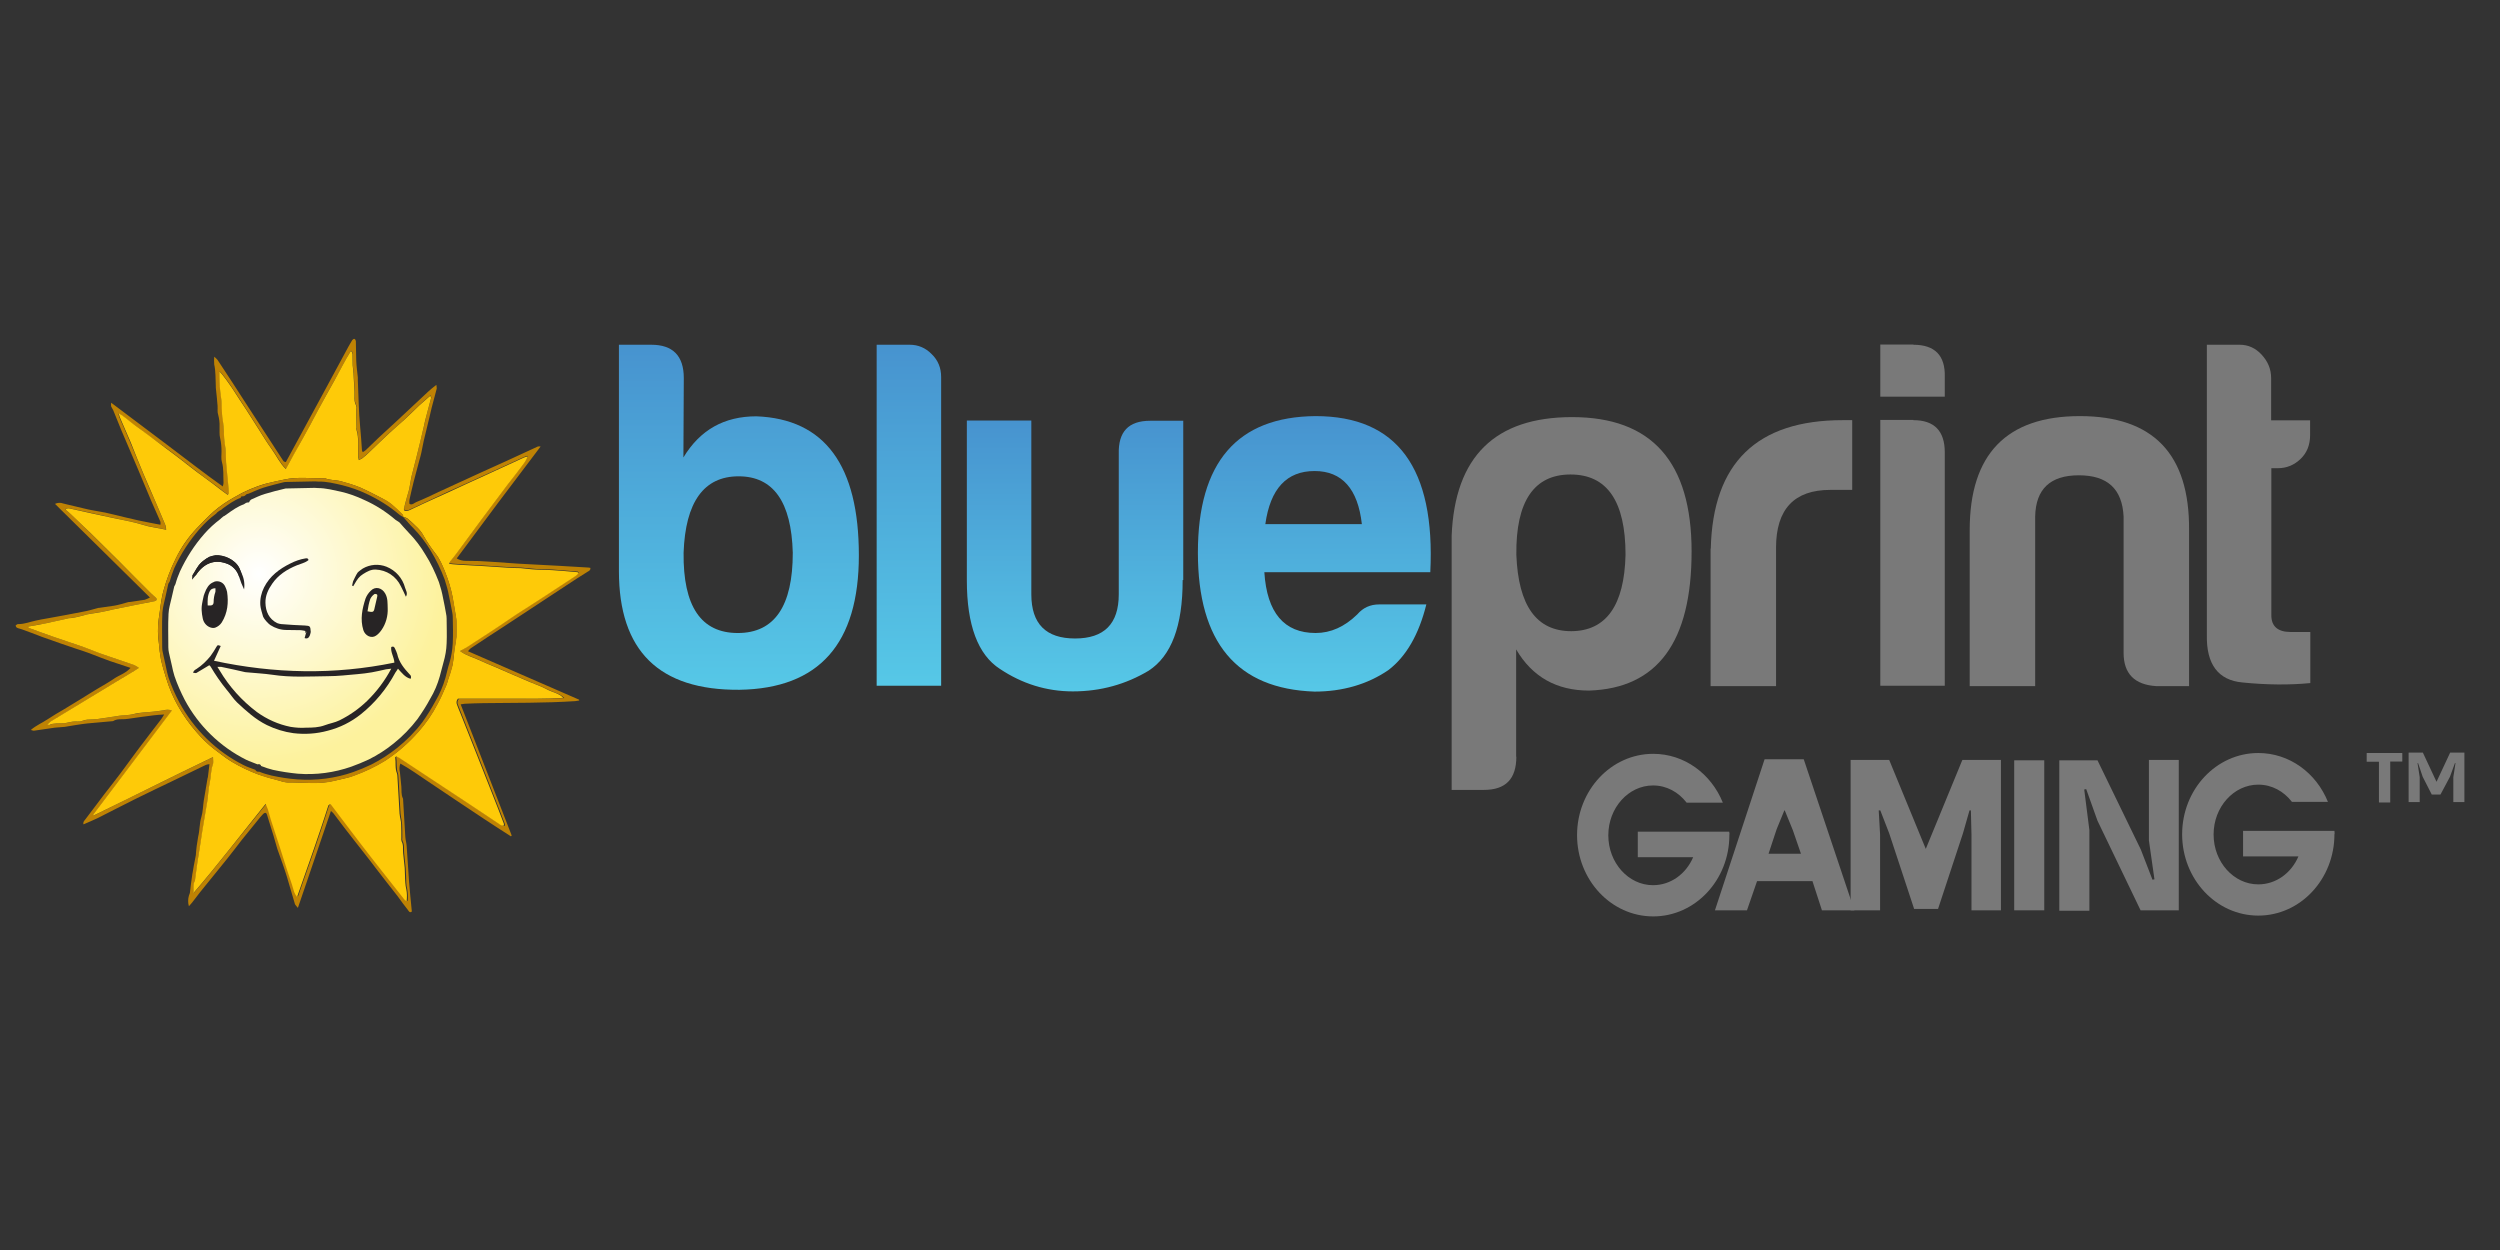 <svg width="160" height="80" viewBox="0 0 160 80" fill="none" xmlns="http://www.w3.org/2000/svg">
<rect x="0" y="0" width="160" height="80" fill="#333333" stroke="none"/>
<path d="M1.975 46.714C2.329 46.416 2.709 46.26 3.038 46.039C3.367 45.819 3.747 45.598 4.102 45.391C4.456 45.183 4.823 44.949 5.19 44.729C5.557 44.508 5.886 44.288 6.241 44.08C6.595 43.873 6.963 43.665 7.304 43.431C7.646 43.198 8.051 43.094 8.355 42.744C7.874 42.588 7.444 42.446 7.026 42.303C6.583 42.147 6.14 41.965 5.697 41.797C5.418 41.693 5.127 41.602 4.848 41.511C4.57 41.421 4.241 41.304 3.937 41.2C3.519 41.057 3.101 40.902 2.684 40.759C2.266 40.59 1.823 40.435 1.405 40.279C1.304 40.24 1.19 40.227 1.089 40.175C1.038 40.149 1.013 40.097 1 40.045C1 40.019 1.063 39.98 1.101 39.955C1.127 39.942 1.165 39.942 1.19 39.942C1.57 39.942 1.911 39.799 2.279 39.721C2.519 39.669 2.772 39.617 3.025 39.578C3.81 39.436 4.595 39.293 5.38 39.137C5.671 39.085 5.962 38.995 6.254 38.917C6.279 38.904 6.317 38.904 6.342 38.904C6.671 38.852 7 38.813 7.33 38.761C7.621 38.709 7.912 38.618 8.19 38.54C8.228 38.528 8.266 38.528 8.317 38.528C8.634 38.476 8.95 38.437 9.266 38.385C9.38 38.346 9.494 38.294 9.596 38.242L3.519 32.248C3.684 32.17 3.874 32.157 4.038 32.222C4.139 32.248 4.253 32.274 4.355 32.3L5.342 32.534C5.519 32.572 5.697 32.624 5.874 32.65C6.165 32.702 6.443 32.754 6.735 32.806C6.925 32.845 7.102 32.897 7.292 32.936C7.823 33.066 8.355 33.195 8.887 33.312C9.14 33.364 9.406 33.416 9.659 33.468L10.267 33.584C10.279 33.52 10.279 33.455 10.267 33.39C10.077 32.936 9.861 32.495 9.672 32.041C9.38 31.353 9.089 30.652 8.798 29.952C8.456 29.148 8.114 28.356 7.773 27.552C7.595 27.124 7.418 26.683 7.241 26.241C7.203 26.163 7.14 26.086 7.114 26.008C7.102 25.93 7.102 25.852 7.114 25.774C8.33 26.683 9.507 27.578 10.684 28.46C11.862 29.342 13.014 30.25 14.254 31.132C14.28 31.055 14.305 30.977 14.305 30.899C14.28 30.458 14.33 30.017 14.204 29.576C14.14 29.368 14.178 29.122 14.178 28.901C14.178 28.616 14.153 28.317 14.09 28.045C14.026 27.811 14.064 27.552 14.052 27.305C14.064 27.046 14.026 26.786 13.963 26.54C13.9 26.371 13.938 26.177 13.925 25.982C13.9 25.632 13.862 25.281 13.824 24.931C13.811 24.853 13.811 24.762 13.811 24.684C13.786 24.23 13.811 23.776 13.71 23.322C13.697 23.154 13.697 22.998 13.71 22.829C13.786 22.894 13.862 22.959 13.925 23.037C14.571 24.01 15.204 24.983 15.837 25.969L17.356 28.304C17.622 28.706 17.875 29.108 18.141 29.511C18.166 29.55 18.229 29.55 18.293 29.576L19.204 27.902C19.71 26.981 20.217 26.047 20.71 25.126C21.23 24.166 21.748 23.206 22.267 22.245C22.356 22.09 22.445 21.921 22.546 21.765C22.571 21.727 22.647 21.675 22.685 21.688C22.736 21.713 22.761 21.765 22.774 21.83C22.787 22.245 22.787 22.661 22.799 23.076C22.812 23.439 22.863 23.802 22.901 24.153C22.901 24.218 22.901 24.282 22.901 24.334C22.951 25.333 22.951 26.345 23.052 27.344C23.103 27.837 23.128 28.33 23.166 28.823C23.179 28.862 23.192 28.901 23.217 28.94C23.28 28.901 23.344 28.862 23.407 28.81C23.685 28.551 23.964 28.278 24.242 28.006C24.622 27.655 25.002 27.305 25.382 26.955C26.053 26.319 26.736 25.683 27.407 25.061C27.559 24.918 27.724 24.788 27.926 24.633C27.939 24.71 27.951 24.788 27.951 24.866C27.85 25.281 27.724 25.697 27.622 26.112C27.572 26.306 27.534 26.514 27.483 26.708C27.357 27.214 27.243 27.72 27.116 28.226C27.065 28.473 27.015 28.732 26.964 28.979C26.926 29.16 26.875 29.329 26.825 29.511C26.711 29.952 26.584 30.406 26.47 30.847C26.369 31.223 26.293 31.613 26.205 31.989C26.192 32.08 26.192 32.157 26.205 32.248C26.382 32.352 26.508 32.183 26.648 32.131C27.129 31.937 27.61 31.703 28.078 31.483L29.205 30.964C29.724 30.73 30.243 30.484 30.762 30.25C31.306 30.004 31.851 29.757 32.395 29.511C33.066 29.199 33.737 28.888 34.42 28.577C34.484 28.564 34.534 28.564 34.598 28.577C32.775 30.977 31.002 33.338 29.23 35.738C29.395 35.842 29.597 35.894 29.8 35.894C30.078 35.907 30.369 35.894 30.648 35.907C30.926 35.92 31.23 35.946 31.521 35.959C32.078 35.998 32.635 36.036 33.18 36.075C34.079 36.127 34.977 36.166 35.876 36.218C36.459 36.244 37.041 36.296 37.636 36.322C37.687 36.322 37.737 36.335 37.788 36.348C37.8 36.491 37.712 36.529 37.623 36.581C37.167 36.867 36.712 37.152 36.269 37.451C35.788 37.762 35.319 38.073 34.851 38.385C33.99 38.956 33.129 39.514 32.268 40.084C31.547 40.551 30.825 41.018 30.116 41.498C30.053 41.55 30.002 41.615 29.952 41.68L37.066 44.781V44.833C36.978 44.846 36.902 44.859 36.813 44.872C34.851 45.001 32.889 44.975 30.926 45.001C30.534 45.001 30.142 45.027 29.736 45.04C29.648 45.053 29.572 45.066 29.483 45.079L32.749 53.473L32.699 53.525C32.116 53.149 31.521 52.773 30.939 52.383C30.357 51.994 29.762 51.605 29.167 51.203C28.572 50.801 27.989 50.411 27.407 50.022C26.825 49.633 26.255 49.218 25.622 48.867C25.559 49.049 25.546 49.244 25.597 49.438C25.622 49.737 25.66 50.035 25.686 50.334C25.711 50.593 25.66 50.852 25.787 51.099C25.799 51.125 25.799 51.164 25.799 51.19C25.85 51.981 25.888 52.76 25.939 53.551C25.951 53.759 26.015 53.953 26.027 54.161C26.078 54.913 26.129 55.666 26.179 56.418C26.23 57.054 26.293 57.69 26.357 58.338C26.217 58.455 26.154 58.299 26.103 58.234C25.875 57.949 25.66 57.651 25.445 57.352C24.989 56.769 24.534 56.198 24.09 55.614C23.85 55.303 23.622 54.991 23.381 54.693C22.926 54.109 22.457 53.525 22.002 52.928C21.787 52.643 21.571 52.357 21.356 52.072C21.305 52.007 21.242 51.955 21.179 51.903L19.065 58.105C18.976 57.988 18.9 57.923 18.875 57.858C18.698 57.275 18.533 56.678 18.356 56.094C18.179 55.51 17.951 54.913 17.748 54.329C17.66 54.057 17.596 53.772 17.508 53.499C17.368 53.045 17.229 52.604 17.09 52.15C17.052 52.007 16.963 51.981 16.849 52.085C16.786 52.15 16.723 52.215 16.66 52.293C16.267 52.773 15.875 53.253 15.482 53.746C15.166 54.148 14.862 54.563 14.545 54.952C13.976 55.666 13.381 56.379 12.811 57.093C12.634 57.313 12.457 57.547 12.292 57.767C12.241 57.832 12.178 57.897 12.089 58.001C12.026 57.78 12.026 57.547 12.089 57.326C12.102 57.261 12.14 57.21 12.153 57.145C12.203 56.755 12.241 56.366 12.305 55.977C12.368 55.588 12.444 55.186 12.52 54.797C12.52 54.77 12.533 54.758 12.533 54.732C12.558 54.329 12.608 53.94 12.684 53.538C12.786 53.123 12.76 52.708 12.887 52.293C12.988 51.955 12.988 51.592 13.039 51.255C13.115 50.775 13.204 50.295 13.28 49.828C13.28 49.802 13.305 49.763 13.305 49.737C13.343 49.477 13.368 49.205 13.406 48.906C13.317 48.906 13.242 48.932 13.165 48.958C12.495 49.283 11.824 49.607 11.153 49.931C10.342 50.321 9.52 50.71 8.709 51.112C7.899 51.514 7.076 51.942 6.254 52.357C5.962 52.5 5.659 52.617 5.342 52.76C5.304 52.604 5.393 52.526 5.456 52.448C5.874 51.89 6.292 51.333 6.709 50.788C7.051 50.346 7.393 49.918 7.722 49.477C8.089 48.984 8.444 48.491 8.811 47.998C9.304 47.337 9.811 46.688 10.317 46.026C10.38 45.948 10.431 45.845 10.507 45.728C10.254 45.741 10.039 45.754 9.836 45.78C9.304 45.845 8.76 45.922 8.228 46C8.152 46.013 8.064 46.013 7.988 46.026C7.735 46.039 7.482 46 7.254 46.143C7.228 46.156 7.216 46.156 7.19 46.156C6.659 46.208 6.127 46.247 5.595 46.299C5.114 46.351 4.621 46.441 4.139 46.519C3.924 46.545 3.709 46.545 3.507 46.571C3.063 46.636 2.608 46.701 2.165 46.766C2.089 46.753 2.025 46.74 1.975 46.714ZM29.445 41.667L29.876 41.395L31.433 40.383C31.635 40.253 31.838 40.11 32.041 39.98C32.37 39.76 32.686 39.526 33.015 39.319C33.534 38.981 34.053 38.657 34.572 38.32C35.344 37.814 36.117 37.308 36.889 36.802C36.952 36.75 37.003 36.698 37.041 36.633C37.003 36.607 36.99 36.581 36.978 36.581C36.446 36.542 35.914 36.491 35.383 36.452C35.015 36.426 34.648 36.439 34.294 36.413C33.977 36.387 33.648 36.348 33.332 36.322C33.142 36.309 32.952 36.322 32.749 36.309C32.154 36.27 31.559 36.231 30.964 36.192C30.572 36.166 30.18 36.153 29.787 36.127C29.521 36.114 29.268 36.088 29.002 36.075C28.926 36.075 28.85 36.05 28.749 36.036C28.787 35.959 28.812 35.92 28.838 35.881C29.028 35.634 29.23 35.375 29.42 35.128C29.888 34.493 30.357 33.857 30.825 33.221C31.395 32.456 31.965 31.69 32.534 30.938C32.8 30.575 33.091 30.224 33.357 29.874C33.509 29.666 33.686 29.472 33.787 29.173C33.712 29.186 33.636 29.212 33.56 29.238C32.825 29.576 32.091 29.913 31.357 30.25C30.851 30.484 30.344 30.704 29.85 30.938C29.129 31.262 28.407 31.587 27.698 31.924C27.23 32.144 26.774 32.352 26.306 32.572C26.167 32.637 26.04 32.715 25.875 32.624C25.863 32.599 25.863 32.56 25.863 32.521C25.926 32.287 25.977 32.066 26.04 31.833C26.091 31.638 26.167 31.444 26.205 31.236C26.268 30.964 26.293 30.691 26.357 30.419C26.458 30.004 26.572 29.602 26.673 29.186C26.825 28.538 26.989 27.889 27.141 27.24C27.192 27.046 27.23 26.838 27.281 26.643C27.382 26.241 27.496 25.852 27.597 25.463C27.61 25.424 27.584 25.372 27.559 25.294C27.306 25.515 27.065 25.709 26.85 25.917C26.521 26.228 26.205 26.54 25.875 26.851C25.546 27.163 25.217 27.422 24.901 27.72C24.47 28.11 24.065 28.525 23.635 28.927C23.495 29.057 23.344 29.186 23.204 29.303C23.128 29.355 23.052 29.394 22.976 29.42C22.964 29.316 22.951 29.238 22.939 29.173C22.901 28.603 23.002 28.032 22.825 27.474C22.812 27.422 22.812 27.37 22.825 27.318C22.825 26.929 22.825 26.553 22.812 26.163C22.825 26.086 22.825 25.995 22.799 25.917C22.647 25.632 22.711 25.333 22.698 25.035C22.673 24.646 22.66 24.243 22.635 23.854C22.622 23.686 22.584 23.53 22.584 23.361C22.571 23.128 22.584 22.881 22.571 22.648C22.559 22.583 22.546 22.518 22.521 22.466L22.457 22.453C22.078 23.063 21.774 23.698 21.419 24.321C21.065 24.944 20.723 25.567 20.394 26.189C20.065 26.812 19.71 27.461 19.369 28.084C19.027 28.706 18.685 29.342 18.305 30.004C17.913 29.614 17.71 29.148 17.419 28.758C17.128 28.369 16.862 27.928 16.596 27.5C16.33 27.072 16.052 26.657 15.786 26.228C15.52 25.8 15.229 25.398 14.963 24.97C14.786 24.684 14.204 23.854 14.052 23.763C14.052 23.893 14.052 23.984 14.052 24.088C14.052 24.516 14.09 24.957 14.153 25.385C14.229 25.878 14.191 26.371 14.267 26.864C14.343 27.357 14.305 27.915 14.406 28.434C14.469 28.81 14.457 29.199 14.482 29.576C14.507 29.861 14.533 30.134 14.558 30.406C14.596 30.769 14.621 31.145 14.659 31.522C14.659 31.548 14.634 31.573 14.596 31.664C14.242 31.431 13.938 31.158 13.609 30.925C13.28 30.691 12.938 30.445 12.621 30.198C12.305 29.952 11.963 29.692 11.634 29.433C11.305 29.173 10.976 28.927 10.634 28.68L9.608 27.954C9.279 27.707 8.963 27.448 8.634 27.227C8.304 27.007 8.001 26.695 7.583 26.462C7.595 26.54 7.608 26.618 7.633 26.695C7.874 27.24 8.114 27.785 8.342 28.33C8.621 28.979 8.874 29.64 9.153 30.289C9.38 30.847 9.634 31.405 9.874 31.95C10.115 32.495 10.355 33.066 10.583 33.623C10.608 33.714 10.621 33.805 10.621 33.896C10.482 33.87 10.368 33.844 10.267 33.818C9.988 33.766 9.71 33.727 9.444 33.662C9.178 33.597 8.925 33.507 8.659 33.442C8.165 33.338 7.671 33.234 7.19 33.13C6.266 32.923 5.329 32.715 4.405 32.521C4.342 32.521 4.279 32.521 4.228 32.534L4.19 32.611C4.291 32.702 4.405 32.793 4.507 32.884C4.937 33.299 5.38 33.714 5.811 34.142C6.418 34.739 7.013 35.336 7.621 35.933C8.304 36.607 8.975 37.295 9.659 37.97C9.76 38.073 9.887 38.151 9.975 38.255C10.064 38.359 10.026 38.45 9.899 38.476C9.456 38.566 9.013 38.644 8.57 38.735C8.127 38.826 7.684 38.917 7.228 39.008C6.988 39.059 6.76 39.111 6.519 39.163C6.216 39.215 5.899 39.241 5.595 39.319C5.203 39.41 4.823 39.539 4.418 39.565C4.38 39.565 4.342 39.578 4.304 39.591L3.367 39.799C3.165 39.838 2.962 39.89 2.747 39.929C2.443 39.98 2.139 40.032 1.836 40.097C1.823 40.097 1.823 40.136 1.823 40.175C2.355 40.37 2.899 40.577 3.443 40.759C4.076 40.98 4.722 41.187 5.355 41.408C5.773 41.55 6.178 41.732 6.583 41.875C7.254 42.108 7.925 42.329 8.596 42.562C8.697 42.614 8.798 42.666 8.899 42.744C8.773 42.822 8.709 42.874 8.621 42.925C7.861 43.38 7.102 43.834 6.342 44.301C5.317 44.923 4.279 45.559 3.253 46.182C3.177 46.234 3.114 46.299 3.063 46.364C3.127 46.389 3.152 46.403 3.165 46.403C3.456 46.26 3.772 46.299 4.089 46.286C4.165 46.286 4.228 46.273 4.291 46.26C4.431 46.234 4.557 46.195 4.697 46.182C4.886 46.169 5.102 46.208 5.266 46.143C5.507 46.039 5.735 46.065 5.975 46.039C6.089 46.026 6.203 46.026 6.304 46.013C6.76 45.948 7.216 45.871 7.671 45.806C7.963 45.767 8.266 45.78 8.57 45.702C8.975 45.598 9.406 45.598 9.836 45.546C10.064 45.52 10.292 45.494 10.52 45.455C10.684 45.404 10.861 45.416 11.026 45.468L5.975 52.137L6.013 52.189C8.545 50.956 11.064 49.685 13.647 48.452C13.647 48.647 13.685 48.803 13.634 48.932C13.495 49.309 13.52 49.724 13.431 50.113C13.343 50.502 13.33 50.891 13.28 51.281C13.216 51.735 13.128 52.176 13.052 52.63C12.976 53.058 12.925 53.486 12.849 53.914C12.773 54.368 12.697 54.822 12.634 55.276C12.583 55.627 12.545 55.977 12.495 56.314C12.495 56.34 12.482 56.353 12.482 56.379C12.33 56.626 12.431 56.898 12.381 57.171C13.191 56.249 13.938 55.289 14.71 54.342L17.052 51.436C17.115 51.592 17.166 51.696 17.204 51.812C17.267 52.02 17.318 52.228 17.381 52.435C17.584 53.071 17.799 53.707 18.001 54.342C18.052 54.524 18.115 54.693 18.166 54.861C18.356 55.432 18.533 55.99 18.723 56.561C18.812 56.833 18.849 57.132 19.065 57.391C19.331 56.626 19.584 55.886 19.85 55.147C20.09 54.459 20.331 53.772 20.558 53.084C20.723 52.591 20.888 52.085 21.052 51.579C21.065 51.54 21.103 51.501 21.154 51.488C21.204 51.488 21.255 51.514 21.28 51.54C21.495 51.825 21.71 52.111 21.926 52.396C22.305 52.902 22.698 53.408 23.078 53.914C23.534 54.511 24.002 55.108 24.47 55.705C24.964 56.34 25.47 56.976 25.977 57.612C25.989 57.625 26.027 57.638 26.091 57.664C26.116 57.417 26.103 57.158 26.065 56.911C26.027 56.769 26.002 56.626 26.002 56.483C25.989 56.172 25.989 55.86 25.964 55.549C25.939 55.238 25.888 54.913 25.863 54.589C25.837 54.329 25.901 54.07 25.762 53.824C25.736 53.759 25.736 53.681 25.749 53.616C25.749 53.331 25.749 53.058 25.736 52.773C25.724 52.669 25.711 52.565 25.698 52.461C25.673 52.331 25.648 52.202 25.635 52.072C25.584 51.268 25.546 50.463 25.496 49.659C25.496 49.607 25.483 49.555 25.47 49.503C25.344 49.166 25.42 48.803 25.356 48.465C25.356 48.452 25.382 48.439 25.42 48.413C25.483 48.426 25.534 48.452 25.597 48.491C26.154 48.855 26.711 49.231 27.268 49.594L29.977 51.397C30.648 51.852 31.319 52.306 32.002 52.747C32.091 52.798 32.18 52.889 32.306 52.85C32.319 52.812 32.319 52.76 32.306 52.721C32.104 52.176 31.889 51.631 31.673 51.086C31.331 50.204 30.977 49.335 30.635 48.452C30.268 47.531 29.901 46.597 29.534 45.676C29.458 45.494 29.395 45.313 29.319 45.131C29.243 45.001 29.268 44.833 29.369 44.729C30.471 44.729 31.597 44.729 32.724 44.729C33.851 44.729 34.977 44.729 36.117 44.677C35.826 44.366 35.408 44.314 35.066 44.132C34.724 43.95 34.319 43.808 33.952 43.652C33.585 43.496 33.23 43.341 32.863 43.185L31.762 42.705C31.395 42.549 31.015 42.407 30.648 42.225C30.281 42.043 29.825 41.953 29.445 41.667Z" fill="#BE8204"/>
<path d="M29.445 41.667C29.825 41.953 30.217 42.043 30.584 42.212C30.952 42.381 31.319 42.536 31.698 42.692L32.8 43.172C33.167 43.328 33.522 43.483 33.889 43.639C34.256 43.795 34.648 43.925 35.003 44.119C35.357 44.314 35.762 44.353 36.053 44.664C34.914 44.729 33.787 44.716 32.661 44.716C31.534 44.716 30.42 44.716 29.306 44.716C29.205 44.833 29.192 44.988 29.255 45.118C29.319 45.3 29.395 45.481 29.471 45.663C29.838 46.584 30.205 47.518 30.572 48.439C30.914 49.322 31.268 50.191 31.61 51.073C31.825 51.618 32.04 52.163 32.243 52.708C32.255 52.747 32.255 52.798 32.243 52.837C32.104 52.876 32.015 52.785 31.939 52.734C31.268 52.292 30.597 51.839 29.914 51.384L27.204 49.594C26.648 49.231 26.09 48.855 25.534 48.491C25.483 48.465 25.419 48.439 25.356 48.413C25.331 48.439 25.293 48.465 25.293 48.465C25.344 48.803 25.268 49.166 25.407 49.503C25.419 49.555 25.432 49.607 25.432 49.659C25.483 50.463 25.521 51.268 25.572 52.072C25.584 52.202 25.609 52.331 25.635 52.461C25.66 52.565 25.673 52.669 25.673 52.785C25.685 53.071 25.685 53.343 25.685 53.629C25.673 53.707 25.685 53.772 25.698 53.836C25.837 54.083 25.774 54.342 25.799 54.589C25.825 54.913 25.875 55.225 25.901 55.549C25.926 55.873 25.913 56.172 25.939 56.483C25.951 56.626 25.964 56.769 26.002 56.911C26.052 57.158 26.052 57.417 26.027 57.664C25.964 57.638 25.926 57.625 25.913 57.612C25.407 56.976 24.913 56.34 24.407 55.705C23.938 55.108 23.47 54.511 23.014 53.914C22.622 53.408 22.242 52.902 21.862 52.396C21.647 52.111 21.432 51.825 21.217 51.54C21.191 51.501 21.141 51.475 21.09 51.488C21.052 51.501 21.014 51.54 21.002 51.592C20.837 52.085 20.685 52.591 20.508 53.097C20.28 53.785 20.039 54.472 19.799 55.16C19.546 55.899 19.28 56.639 19.014 57.404C18.799 57.158 18.773 56.859 18.672 56.574C18.482 56.016 18.292 55.445 18.115 54.874C18.064 54.693 18.001 54.524 17.951 54.355C17.748 53.72 17.533 53.084 17.33 52.448C17.267 52.241 17.216 52.033 17.153 51.825C17.115 51.709 17.064 51.605 17.001 51.449L14.697 54.342C13.938 55.289 13.178 56.236 12.368 57.171C12.418 56.898 12.317 56.626 12.469 56.379C12.482 56.366 12.482 56.34 12.482 56.314C12.532 55.964 12.57 55.614 12.621 55.276C12.684 54.822 12.773 54.368 12.836 53.914C12.9 53.486 12.963 53.058 13.039 52.63C13.115 52.176 13.191 51.735 13.267 51.281C13.33 50.891 13.33 50.489 13.419 50.113C13.507 49.737 13.482 49.309 13.621 48.932C13.672 48.816 13.634 48.66 13.634 48.452C11.051 49.685 8.545 50.956 6 52.189L5.962 52.137L11.001 45.468C10.836 45.416 10.659 45.404 10.494 45.455C10.266 45.494 10.039 45.52 9.811 45.546C9.393 45.598 8.95 45.585 8.545 45.702C8.241 45.78 7.95 45.767 7.646 45.806C7.19 45.87 6.734 45.948 6.279 46.013C6.165 46.026 6.051 46.026 5.95 46.039C5.709 46.052 5.481 46.039 5.241 46.143C5.076 46.208 4.861 46.156 4.671 46.182C4.532 46.195 4.405 46.234 4.266 46.26C4.203 46.273 4.127 46.286 4.063 46.286C3.76 46.299 3.443 46.26 3.139 46.403C3.127 46.403 3.101 46.389 3.038 46.364C3.101 46.299 3.165 46.234 3.228 46.182C4.266 45.559 5.291 44.923 6.329 44.301C7.089 43.834 7.849 43.38 8.608 42.925C8.684 42.874 8.76 42.822 8.887 42.744C8.798 42.679 8.697 42.614 8.583 42.562C7.912 42.329 7.241 42.108 6.57 41.875C6.152 41.732 5.747 41.55 5.342 41.408C4.709 41.187 4.063 40.98 3.43 40.759C2.886 40.577 2.354 40.37 1.81 40.175C1.823 40.136 1.823 40.097 1.823 40.097C2.127 40.045 2.43 39.993 2.734 39.929C2.937 39.89 3.152 39.851 3.354 39.799L4.304 39.591C4.342 39.578 4.38 39.565 4.418 39.565C4.823 39.552 5.203 39.41 5.595 39.319C5.899 39.254 6.215 39.228 6.519 39.163C6.76 39.124 6.988 39.059 7.228 39.008C7.671 38.917 8.114 38.826 8.57 38.735C9.026 38.644 9.456 38.566 9.899 38.475C10.026 38.45 10.064 38.346 9.975 38.255C9.887 38.164 9.76 38.073 9.659 37.97C8.975 37.295 8.304 36.607 7.633 35.933C7.038 35.336 6.431 34.739 5.823 34.142C5.393 33.727 4.962 33.312 4.519 32.897C4.418 32.793 4.304 32.715 4.203 32.624L4.241 32.547C4.304 32.534 4.367 32.534 4.418 32.534C5.342 32.741 6.279 32.949 7.203 33.143C7.697 33.247 8.19 33.338 8.671 33.455C8.937 33.52 9.19 33.61 9.456 33.675C9.722 33.74 10.013 33.779 10.279 33.831C10.38 33.857 10.494 33.87 10.634 33.909C10.634 33.818 10.621 33.727 10.596 33.636C10.368 33.078 10.127 32.521 9.887 31.963C9.646 31.405 9.406 30.86 9.165 30.289C8.887 29.64 8.633 28.979 8.368 28.317C8.14 27.772 7.886 27.227 7.659 26.682C7.633 26.605 7.621 26.527 7.595 26.449C8.013 26.682 8.304 26.981 8.633 27.214C8.963 27.448 9.292 27.694 9.621 27.941L10.621 28.693C10.95 28.94 11.292 29.186 11.621 29.446C11.95 29.705 12.279 29.965 12.608 30.211C12.938 30.458 13.267 30.691 13.596 30.938C13.925 31.184 14.241 31.444 14.583 31.677C14.621 31.587 14.646 31.561 14.646 31.535C14.621 31.158 14.583 30.795 14.545 30.419C14.52 30.146 14.495 29.861 14.469 29.588C14.444 29.212 14.469 28.81 14.393 28.447C14.305 27.928 14.343 27.383 14.254 26.877C14.165 26.371 14.216 25.878 14.14 25.398C14.077 24.97 14.039 24.529 14.039 24.101C14.039 23.997 14.039 23.906 14.039 23.776C14.191 23.867 14.773 24.71 14.95 24.983C15.216 25.411 15.495 25.813 15.773 26.241C16.052 26.669 16.318 27.085 16.583 27.513C16.849 27.941 17.115 28.369 17.406 28.771C17.697 29.173 17.9 29.64 18.292 30.017C18.66 29.342 19.001 28.719 19.356 28.097C19.71 27.474 20.039 26.838 20.381 26.202C20.723 25.567 21.065 24.957 21.407 24.347C21.748 23.737 22.065 23.076 22.445 22.479L22.508 22.492C22.533 22.557 22.546 22.609 22.559 22.674C22.571 22.907 22.559 23.154 22.571 23.387C22.584 23.556 22.609 23.711 22.622 23.88C22.647 24.269 22.66 24.659 22.685 25.061C22.698 25.359 22.634 25.657 22.786 25.943C22.812 26.021 22.812 26.112 22.799 26.189C22.799 26.579 22.812 26.955 22.812 27.344C22.799 27.396 22.799 27.448 22.812 27.5C22.989 28.058 22.888 28.628 22.926 29.199C22.926 29.264 22.938 29.342 22.964 29.446C23.04 29.42 23.116 29.368 23.192 29.329C23.343 29.212 23.483 29.083 23.622 28.953C24.04 28.551 24.457 28.148 24.888 27.746C25.204 27.448 25.546 27.163 25.863 26.877C26.179 26.592 26.508 26.254 26.837 25.943C27.065 25.735 27.293 25.541 27.546 25.32C27.559 25.398 27.597 25.45 27.584 25.489C27.483 25.891 27.369 26.28 27.268 26.682C27.217 26.877 27.166 27.085 27.128 27.279C26.977 27.928 26.825 28.577 26.66 29.225C26.559 29.64 26.445 30.043 26.344 30.458C26.28 30.73 26.255 31.003 26.192 31.275C26.154 31.47 26.078 31.664 26.027 31.872C25.964 32.105 25.901 32.326 25.85 32.559C25.85 32.598 25.85 32.624 25.863 32.663C26.015 32.754 26.154 32.676 26.293 32.611C26.761 32.391 27.217 32.17 27.686 31.963C28.407 31.638 29.129 31.314 29.838 30.977C30.344 30.743 30.85 30.523 31.344 30.289C32.078 29.952 32.812 29.614 33.547 29.277C33.623 29.251 33.699 29.225 33.775 29.212C33.673 29.511 33.496 29.705 33.344 29.913C33.078 30.276 32.787 30.626 32.521 30.977C31.952 31.742 31.382 32.495 30.812 33.26C30.344 33.896 29.876 34.532 29.407 35.167C29.217 35.427 29.027 35.673 28.825 35.92C28.8 35.959 28.774 35.998 28.736 36.075C28.837 36.088 28.913 36.114 28.989 36.114C29.255 36.14 29.509 36.153 29.774 36.166C30.167 36.192 30.559 36.205 30.952 36.231C31.547 36.27 32.142 36.309 32.737 36.348C32.926 36.361 33.116 36.348 33.319 36.361C33.635 36.387 33.965 36.439 34.281 36.452C34.648 36.478 35.015 36.465 35.37 36.491C35.901 36.529 36.433 36.568 36.965 36.62C36.977 36.62 36.99 36.646 37.028 36.672C36.99 36.737 36.94 36.789 36.876 36.841C36.104 37.347 35.332 37.853 34.559 38.359C34.041 38.696 33.522 39.02 33.002 39.358C32.673 39.578 32.344 39.799 32.028 40.019C31.825 40.149 31.623 40.292 31.42 40.422L29.863 41.434L29.445 41.667ZM25.812 33.091C25.799 33.039 25.799 32.975 25.774 32.949C25.546 32.728 25.306 32.495 25.065 32.287C24.888 32.144 24.698 32.028 24.508 31.924C24.027 31.677 23.546 31.418 23.04 31.197C22.647 31.042 22.242 30.912 21.837 30.808C21.483 30.704 21.115 30.756 20.786 30.601C19.925 30.639 19.065 30.497 18.191 30.691C17.799 30.782 17.419 30.847 17.026 30.951C16.318 31.145 15.634 31.444 15.001 31.82C14.533 32.08 14.089 32.378 13.684 32.728C13.305 33.066 12.95 33.442 12.596 33.805C12.051 34.376 11.596 35.025 11.254 35.738C10.937 36.374 10.671 37.048 10.482 37.736C10.292 38.372 10.254 39.02 10.152 39.656C10.089 40.149 10.089 40.655 10.165 41.148C10.191 41.511 10.241 41.862 10.304 42.225C10.393 42.627 10.52 43.016 10.634 43.406C10.823 44.028 11.077 44.625 11.393 45.183C11.722 45.767 12.115 46.325 12.558 46.831C12.9 47.233 13.279 47.609 13.697 47.933C14.077 48.206 14.431 48.517 14.836 48.751C15.381 49.075 15.95 49.347 16.545 49.568C16.963 49.711 17.394 49.84 17.824 49.944C18.014 50.009 18.216 50.061 18.406 50.074C19.419 50.061 20.432 50.217 21.432 49.957C21.837 49.853 22.267 49.789 22.66 49.633C23.343 49.386 24.014 49.062 24.635 48.686C25.419 48.18 26.128 47.557 26.749 46.857C27.242 46.312 27.66 45.702 28.002 45.04C28.217 44.651 28.395 44.236 28.572 43.821C28.61 43.717 28.648 43.613 28.673 43.496C28.774 43.198 28.875 42.9 28.951 42.588C29.027 42.225 29.053 41.862 29.091 41.485C29.091 41.447 29.103 41.408 29.116 41.369C29.154 41.174 29.179 40.967 29.205 40.759C29.217 40.422 29.205 40.071 29.205 39.734C29.205 39.656 29.192 39.565 29.179 39.487C29.103 39.059 29.04 38.644 28.964 38.216C28.913 37.957 28.85 37.697 28.774 37.438C28.686 37.139 28.584 36.854 28.47 36.568C28.306 36.179 28.154 35.79 27.888 35.453C27.61 35.089 27.344 34.713 27.116 34.311C27.015 34.116 26.888 33.948 26.736 33.792C26.521 33.584 26.318 33.377 26.09 33.195C26.015 33.13 25.913 33.104 25.812 33.091Z" fill="#FECA08"/>
<path d="M25.812 33.092C25.913 33.117 26.015 33.156 26.103 33.208C26.331 33.403 26.534 33.611 26.749 33.805C26.901 33.961 27.027 34.129 27.129 34.324C27.357 34.726 27.61 35.102 27.901 35.466C28.167 35.803 28.319 36.192 28.483 36.581C28.597 36.867 28.698 37.152 28.787 37.451C28.863 37.71 28.926 37.97 28.977 38.229C29.053 38.644 29.129 39.072 29.192 39.501C29.205 39.578 29.218 39.669 29.218 39.747C29.218 40.084 29.23 40.435 29.218 40.772C29.205 40.98 29.167 41.174 29.129 41.382C29.129 41.421 29.116 41.46 29.104 41.498C29.053 41.862 29.028 42.238 28.964 42.601C28.888 42.913 28.8 43.211 28.686 43.509C28.66 43.613 28.622 43.73 28.585 43.834C28.395 44.249 28.23 44.664 28.015 45.053C27.673 45.715 27.243 46.325 26.762 46.87C26.141 47.57 25.42 48.193 24.648 48.699C24.015 49.088 23.356 49.4 22.673 49.646C22.28 49.802 21.85 49.853 21.445 49.97C20.445 50.23 19.432 50.061 18.419 50.087C18.217 50.074 18.027 50.022 17.837 49.957C17.406 49.853 16.976 49.737 16.558 49.581C15.963 49.361 15.394 49.088 14.849 48.764C14.457 48.517 14.09 48.219 13.71 47.946C13.292 47.622 12.912 47.246 12.571 46.844C12.127 46.338 11.735 45.78 11.393 45.183C11.077 44.625 10.824 44.028 10.634 43.406C10.52 43.016 10.381 42.627 10.305 42.225C10.241 41.875 10.191 41.511 10.165 41.148C10.102 40.655 10.089 40.149 10.153 39.656C10.254 39.02 10.305 38.372 10.482 37.736C10.672 37.048 10.938 36.374 11.254 35.738C11.608 35.025 12.064 34.376 12.609 33.805C12.963 33.442 13.318 33.066 13.697 32.728C14.102 32.378 14.546 32.08 15.014 31.82C15.647 31.444 16.33 31.158 17.039 30.951C17.419 30.847 17.811 30.769 18.204 30.691C19.065 30.497 19.938 30.64 20.799 30.601C21.128 30.756 21.508 30.704 21.85 30.808C22.255 30.912 22.66 31.042 23.052 31.197C23.546 31.418 24.04 31.677 24.521 31.924C24.724 32.015 24.901 32.132 25.078 32.274C25.331 32.482 25.559 32.702 25.787 32.936C25.812 32.975 25.799 33.04 25.812 33.092C25.724 33.053 25.648 33.001 25.559 32.936C24.913 32.391 24.204 31.95 23.445 31.599C22.951 31.366 22.432 31.184 21.913 31.055C21.407 30.938 20.9 30.808 20.369 30.821C20.293 30.821 20.23 30.808 20.154 30.808L18.28 30.847C18.242 30.847 18.204 30.86 18.166 30.86C17.723 30.977 17.267 31.081 16.824 31.223C16.508 31.327 16.216 31.47 15.9 31.599L15.786 31.625L15.773 31.639L15.647 31.742L15.546 31.768C15.47 31.755 15.406 31.768 15.406 31.859C14.976 32.015 14.634 32.274 14.267 32.534L14.178 32.611C14.166 32.624 14.153 32.624 14.14 32.637L14.039 32.689L13.887 32.806L13.836 32.871C13.444 33.156 13.09 33.494 12.773 33.857C12.115 34.609 11.57 35.453 11.153 36.361C11.039 36.646 10.938 36.932 10.862 37.217L10.773 37.36C10.722 37.606 10.659 37.853 10.608 38.112C10.533 38.476 10.418 38.839 10.393 39.202C10.355 39.942 10.381 40.694 10.381 41.434C10.381 41.563 10.393 41.68 10.431 41.81C10.495 42.095 10.558 42.394 10.621 42.679C10.659 42.913 10.722 43.146 10.786 43.367C10.976 43.912 11.203 44.444 11.482 44.962C12.419 46.688 13.849 48.089 15.571 48.958C15.824 49.088 16.077 49.166 16.343 49.27C16.381 49.361 16.482 49.412 16.584 49.386C16.837 49.49 17.103 49.568 17.369 49.633C17.913 49.75 18.457 49.841 19.014 49.88C20.23 49.97 21.457 49.815 22.609 49.412C23.002 49.27 23.382 49.114 23.761 48.932C24.356 48.634 24.913 48.271 25.432 47.856C26.027 47.376 26.572 46.831 27.04 46.208C27.344 45.78 27.622 45.326 27.876 44.859C28.154 44.392 28.357 43.899 28.509 43.38C28.597 43.068 28.66 42.744 28.762 42.433C28.888 42.017 28.952 41.589 28.977 41.161C29.002 40.616 28.99 40.058 28.977 39.514C28.977 39.397 28.964 39.293 28.939 39.176C28.876 38.839 28.812 38.489 28.736 38.151C28.673 37.788 28.572 37.438 28.458 37.087C28.217 36.439 27.914 35.816 27.559 35.232C27.243 34.713 26.876 34.233 26.445 33.792C26.217 33.572 26.027 33.325 25.812 33.092Z" fill="#BE8204"/>
<path d="M16.064 31.976C16.356 31.846 16.647 31.703 16.951 31.613C17.368 31.483 17.799 31.379 18.229 31.275C18.267 31.262 18.305 31.262 18.343 31.262L20.141 31.223C20.204 31.223 20.28 31.236 20.343 31.236C20.85 31.236 21.331 31.366 21.824 31.47C22.331 31.587 22.825 31.768 23.293 31.989C24.027 32.313 24.698 32.741 25.318 33.273C25.394 33.325 25.47 33.377 25.559 33.429C25.762 33.649 25.951 33.883 26.167 34.103C26.572 34.519 26.926 34.986 27.217 35.479C27.572 36.036 27.85 36.633 28.091 37.256C28.205 37.593 28.293 37.931 28.357 38.281C28.433 38.605 28.483 38.943 28.547 39.267C28.572 39.371 28.584 39.487 28.584 39.591C28.584 40.123 28.61 40.642 28.584 41.174C28.572 41.589 28.496 42.004 28.382 42.394C28.293 42.692 28.23 43.003 28.141 43.302C28.002 43.795 27.8 44.275 27.534 44.716C27.293 45.17 27.015 45.598 26.724 46.013C26.28 46.597 25.762 47.129 25.192 47.583C24.698 47.985 24.166 48.323 23.597 48.608C23.23 48.777 22.863 48.932 22.495 49.062C21.394 49.451 20.217 49.607 19.052 49.516C18.52 49.464 18.001 49.386 17.47 49.27C17.216 49.205 16.963 49.127 16.71 49.023C16.672 48.894 16.571 48.894 16.482 48.919C16.242 48.816 15.989 48.738 15.748 48.621C14.09 47.791 12.71 46.454 11.824 44.794C11.57 44.301 11.343 43.795 11.165 43.263C11.102 43.042 11.039 42.822 11.001 42.601C10.938 42.329 10.874 42.043 10.811 41.771C10.786 41.654 10.773 41.537 10.773 41.421C10.773 40.707 10.748 39.993 10.786 39.28C10.798 38.93 10.912 38.592 10.988 38.242C11.039 37.995 11.102 37.762 11.153 37.529L11.229 37.386C11.305 37.1 11.406 36.828 11.52 36.568C11.925 35.699 12.444 34.882 13.077 34.168C13.381 33.818 13.723 33.507 14.102 33.221L14.153 33.169L14.292 33.053L14.393 33.001C14.406 32.988 14.406 32.975 14.431 32.975L14.52 32.91C14.862 32.663 15.204 32.417 15.609 32.274L15.748 32.183L15.849 32.157C15.925 32.17 15.976 32.144 15.976 32.054H15.989L16.064 31.976Z" fill="url(#paint0_radial)"/>
<path d="M13.204 35.751C13.102 35.829 12.988 35.894 12.9 35.985C12.634 36.218 12.507 36.555 12.305 36.841L12.292 37.1L12.533 36.815C13.026 36.062 13.697 35.79 14.457 36.05C14.862 36.166 15.191 36.491 15.305 36.919C15.343 37.048 15.393 37.191 15.444 37.321C15.495 37.451 15.545 37.554 15.621 37.723C15.672 37.373 15.621 37.01 15.457 36.685C15.406 36.568 15.368 36.452 15.318 36.348C15.026 35.777 14.305 35.505 13.798 35.531C13.659 35.556 13.52 35.595 13.393 35.634" fill="#272425"/>
<path d="M10.849 37.243L10.76 37.386L10.849 37.243Z" fill="#272425"/>
<path d="M14.14 32.65L14.039 32.702L14.14 32.65Z" fill="#272425"/>
<path d="M14.267 32.547L14.178 32.624L14.267 32.547Z" fill="#272425"/>
<path d="M15.912 31.613L15.799 31.638L15.912 31.613Z" fill="#272425"/>
<path d="M13.9 32.832L13.849 32.897L13.9 32.832Z" fill="#272425"/>
<path d="M13.419 37.412C13.507 37.321 13.634 37.269 13.748 37.217C14.026 37.152 14.305 37.282 14.419 37.554C14.469 37.658 14.507 37.762 14.533 37.879C14.634 38.566 14.571 39.228 14.191 39.838C14.09 39.993 13.938 40.11 13.761 40.175C13.659 40.201 13.545 40.188 13.444 40.149C13.204 40.058 13.026 39.838 12.976 39.578C12.976 39.578 12.874 39.15 12.912 38.787C12.925 38.618 13.039 38.125 13.039 38.125C13.039 38.125 13.14 37.827 13.191 37.736C13.242 37.632 13.343 37.477 13.419 37.412ZM13.786 37.645C13.583 37.658 13.495 37.71 13.431 37.827C13.279 38.112 13.279 38.424 13.292 38.748C13.571 38.774 13.659 38.722 13.672 38.541C13.672 38.32 13.71 38.086 13.786 37.879C13.786 37.801 13.799 37.723 13.786 37.645Z" fill="#272425"/>
<path d="M19.888 40.448C19.875 40.525 19.85 40.603 19.824 40.681C19.761 40.824 19.66 40.902 19.495 40.837L19.571 40.564C19.609 40.486 19.622 40.422 19.546 40.383C19.445 40.357 19.356 40.344 19.255 40.331C18.938 40.318 18.622 40.331 18.318 40.318C17.963 40.318 17.609 40.201 17.305 40.007C17.229 39.968 16.837 39.591 16.811 39.371C16.811 39.371 16.66 38.891 16.66 38.722C16.634 38.333 16.723 37.944 16.9 37.593C17.267 36.867 17.875 36.413 18.584 36.062C18.888 35.907 19.217 35.79 19.546 35.738C19.634 35.725 19.71 35.712 19.748 35.842C19.533 36.023 19.255 36.075 19.002 36.179C18.369 36.439 17.811 36.789 17.419 37.36C17.166 37.723 16.976 38.125 16.989 38.579C17.001 39.137 17.216 39.617 17.736 39.877C17.824 39.916 17.913 39.929 18.001 39.942C18.508 39.98 19.014 40.019 19.508 40.032C19.85 40.058 19.862 40.058 19.888 40.448Z" fill="#272425"/>
<path d="M15.305 36.919C15.178 36.504 14.862 36.179 14.457 36.05C13.697 35.79 13.026 36.062 12.533 36.815L12.305 36.841C12.495 36.556 12.634 36.218 12.9 35.985C13.001 35.894 13.102 35.829 13.204 35.751L13.393 35.647C13.52 35.596 13.659 35.556 13.799 35.544C14.305 35.518 15.026 35.79 15.318 36.361C15.368 36.465 15.406 36.581 15.457 36.698C15.419 36.776 15.52 36.958 15.305 36.919Z" fill="#272425"/>
<path d="M13.393 35.647L13.204 35.751L13.393 35.647Z" fill="#272425"/>
<path d="M26.28 43.444C25.926 43.354 25.723 43.068 25.47 42.796C25.42 42.887 25.356 42.965 25.306 43.042C24.749 44.08 24.002 44.988 23.09 45.715C22.47 46.208 21.748 46.571 20.976 46.766C20.267 46.96 19.52 47.012 18.773 46.922C18.191 46.844 17.609 46.662 17.077 46.403C16.343 46.039 15.761 45.507 15.166 44.95C14.912 44.703 14.735 44.405 14.507 44.145C14.127 43.678 13.786 43.185 13.482 42.666C13.457 42.627 13.431 42.601 13.393 42.575C13.102 42.744 12.836 42.913 12.57 43.068C12.52 43.094 12.444 43.055 12.355 43.055C12.393 42.913 12.495 42.861 12.583 42.809C12.925 42.588 13.216 42.303 13.469 41.992C13.608 41.797 13.748 41.589 13.862 41.382C13.938 41.265 13.938 41.278 14.127 41.343L13.697 42.29C17.571 43.12 21.394 43.198 25.242 42.407C25.217 42.043 24.989 41.745 25.04 41.408C25.192 41.343 25.242 41.421 25.28 41.511C25.331 41.615 25.382 41.732 25.42 41.849C25.534 42.381 25.863 42.783 26.217 43.159C26.306 43.224 26.331 43.341 26.28 43.444ZM13.912 42.679L14.052 42.9C14.672 43.95 15.482 44.846 16.444 45.572C17.09 46.039 17.824 46.364 18.596 46.519C18.925 46.571 19.255 46.597 19.596 46.571C20.001 46.571 20.407 46.558 20.786 46.416C21.09 46.299 21.432 46.247 21.723 46.104C22.381 45.78 22.989 45.352 23.508 44.846C24.116 44.249 24.635 43.561 25.04 42.796C24.901 42.809 24.799 42.822 24.711 42.835C24.407 42.9 24.103 42.977 23.799 43.029C23.495 43.081 23.179 43.12 22.875 43.146C22.255 43.198 21.622 43.276 21.002 43.276C19.811 43.289 18.622 43.367 17.432 43.185C16.9 43.107 16.343 43.081 15.811 43.029C15.773 43.029 15.723 43.016 15.685 43.016C15.178 42.9 14.672 42.783 14.153 42.679C14.064 42.679 13.988 42.679 13.912 42.679Z" fill="#272425"/>
<path d="M24.812 38.917C24.837 39.41 24.698 39.916 24.419 40.318C24.318 40.461 24.204 40.59 24.065 40.681C23.761 40.889 23.369 40.681 23.255 40.331C23.04 39.63 23.179 38.969 23.394 38.307C23.47 38.112 23.584 37.944 23.736 37.801C24.027 37.503 24.457 37.619 24.66 37.996C24.825 38.294 24.799 38.605 24.812 38.917ZM23.521 39.124C23.875 39.202 23.926 39.176 23.976 38.904C24.027 38.67 24.09 38.437 24.141 38.19C24.154 38.138 24.154 38.073 24.128 38.047C24.103 38.022 23.989 37.996 23.964 38.022C23.85 38.099 23.761 38.203 23.698 38.333C23.609 38.592 23.559 38.852 23.521 39.124Z" fill="#272425"/>
<path d="M22.888 36.646C22.951 36.568 23.217 36.387 23.217 36.387C23.685 36.114 24.242 36.075 24.736 36.27C25.319 36.504 25.762 36.996 25.926 37.619C25.977 37.788 26.116 37.969 25.977 38.19C25.863 37.956 25.774 37.736 25.66 37.528C25.357 36.88 24.736 36.477 24.04 36.452C23.736 36.439 23.495 36.581 23.242 36.737C22.989 36.893 22.863 37.074 22.685 37.386C22.66 37.425 22.635 37.477 22.609 37.515L22.533 37.477L22.597 37.204C22.597 37.204 22.799 36.763 22.888 36.646Z" fill="#272425"/>
<path d="M19.533 40.357C19.623 40.409 19.61 40.473 19.559 40.538L19.533 40.357Z" fill="#272425"/>
<path d="M43.738 29.278C44.801 27.513 46.346 26.644 48.409 26.644C52.789 26.813 54.967 29.784 54.967 35.544C54.967 41.201 52.422 44.068 47.32 44.146C42.181 44.185 39.611 41.655 39.611 36.556V22.064H41.687C43.054 22.064 43.763 22.765 43.763 24.192L43.738 29.278ZM47.27 30.484C45.054 30.484 43.864 32.119 43.75 35.376C43.712 38.8 44.864 40.513 47.219 40.513C49.574 40.513 50.738 38.788 50.738 35.376C50.65 32.106 49.485 30.484 47.27 30.484Z" fill="url(#paint1_linear)"/>
<path d="M58.233 22.064C58.752 22.064 59.233 22.258 59.625 22.661C60.043 23.063 60.233 23.556 60.233 24.127V43.886H56.106V22.064H58.233Z" fill="url(#paint2_linear)"/>
<path d="M75.69 37.139C75.69 40.071 74.968 41.978 73.512 42.926C72.056 43.795 70.449 44.249 68.664 44.249C66.967 44.249 65.41 43.756 63.992 42.809C62.587 41.901 61.878 40.007 61.878 37.152V26.916H66.005V38.035C66.005 39.929 66.942 40.863 68.803 40.863C70.664 40.863 71.601 39.929 71.601 38.035V29.057C71.563 27.63 72.221 26.929 73.614 26.929H75.728V37.126H75.69V37.139Z" fill="url(#paint3_linear)"/>
<path d="M91.286 38.683C90.805 40.616 89.995 42.017 88.855 42.887C87.526 43.795 85.931 44.262 84.133 44.262C79.158 44.093 76.665 41.122 76.665 35.362C76.665 29.602 79.171 26.669 84.197 26.631C89.425 26.631 91.868 29.965 91.539 36.62H80.918C81.083 39.215 82.184 40.512 84.197 40.512C85.171 40.512 86.058 40.11 86.868 39.319C87.235 38.891 87.703 38.683 88.26 38.683H91.286ZM87.159 33.545C86.906 31.288 85.893 30.146 84.133 30.146C82.349 30.146 81.298 31.275 80.981 33.545H87.159Z" fill="url(#paint4_linear)"/>
<path d="M97.046 48.426C97.046 49.853 96.362 50.554 94.97 50.554H92.906V34.285C93.109 29.225 95.679 26.695 100.616 26.695C105.717 26.695 108.262 29.563 108.262 35.297C108.262 41.083 106.085 44.054 101.704 44.197C99.628 44.197 98.071 43.328 97.033 41.563V48.426H97.046ZM104.034 35.505C104.034 32.08 102.856 30.367 100.514 30.367C98.172 30.367 97.008 32.093 97.046 35.505C97.172 38.774 98.337 40.396 100.565 40.396C102.793 40.383 103.958 38.748 104.034 35.505Z" fill="#797979"/>
<path d="M109.49 35.115C109.617 29.628 112.44 26.89 117.934 26.89H118.541V31.353H117.136C114.832 31.353 113.667 32.586 113.667 35.05V43.911H109.477V35.115H109.49Z" fill="#797979"/>
<path d="M122.453 22.064C123.82 22.064 124.504 22.738 124.466 24.127V25.385H120.339V22.051H122.453V22.064ZM122.453 26.89C123.782 26.89 124.466 27.565 124.466 28.953V43.886H120.339V26.877H122.453V26.89Z" fill="#797979"/>
<path d="M137.986 43.911C136.619 43.821 135.91 43.12 135.91 41.784V33.053C135.821 31.288 134.872 30.419 133.049 30.419C131.226 30.419 130.289 31.288 130.251 33.053V43.911H126.061V33.922C126.061 29.083 128.403 26.631 133.112 26.631C137.796 26.631 140.138 29.057 140.1 33.922V43.911H137.986Z" fill="#797979"/>
<path d="M143.518 43.678C141.961 43.535 141.201 42.51 141.239 40.642V22.064H143.353C143.872 22.064 144.353 22.271 144.746 22.7C145.138 23.128 145.353 23.608 145.353 24.204V26.903H147.847V27.837C147.847 28.473 147.645 28.979 147.24 29.368C146.835 29.757 146.353 29.965 145.784 29.965H145.366V39.384C145.366 40.084 145.784 40.447 146.594 40.447H147.86V43.717C146.518 43.847 145.075 43.834 143.518 43.678Z" fill="#797979"/>
<path d="M112.452 56.392L111.806 58.261H109.756L112.933 48.595H115.44L118.68 58.261H116.604L115.997 56.392H112.452ZM113.705 53.071L113.186 54.641H115.262L114.743 53.136L114.224 51.864H114.199L113.705 53.071Z" fill="#797979"/>
<path d="M120.339 51.864H120.238L120.326 53.421V58.261H118.44V48.634H120.908L123.25 54.33L125.592 48.634H128.061V58.261H126.175V53.421L126.137 51.864H126.048L125.63 53.331L124.035 58.17H122.504L120.908 53.331L120.339 51.864Z" fill="#797979"/>
<path d="M130.833 48.66V58.26H128.909V48.66H130.833Z" fill="#797979"/>
<path d="M137.011 54.368L137.758 56.301L137.885 56.276L137.53 53.785V48.634H139.442V58.261H136.998L134.239 52.526L133.517 50.502L133.39 50.528L133.72 53.123V58.286H131.795V48.66H134.239L137.011 54.368Z" fill="#797979"/>
<path d="M110.667 53.227H104.819V54.861H108.363C107.907 55.925 106.933 56.652 105.793 56.652C104.224 56.652 102.932 55.225 102.932 53.46C102.932 51.696 104.224 50.269 105.793 50.269C106.667 50.269 107.426 50.697 107.945 51.371H110.262C109.515 49.516 107.793 48.245 105.806 48.245C103.11 48.245 100.932 50.58 100.932 53.447C100.932 56.315 103.11 58.65 105.806 58.65C108.502 58.65 110.68 56.315 110.68 53.447C110.692 53.369 110.692 53.305 110.667 53.227Z" fill="#797979"/>
<path d="M149.404 53.175H143.556V54.809H147.1C146.645 55.873 145.67 56.6 144.531 56.6C142.961 56.6 141.67 55.173 141.67 53.408C141.67 51.644 142.961 50.217 144.531 50.217C145.404 50.217 146.164 50.645 146.683 51.319H148.987C148.24 49.464 146.518 48.193 144.531 48.193C141.834 48.193 139.657 50.528 139.657 53.395C139.657 56.263 141.834 58.598 144.531 58.598C147.227 58.598 149.404 56.263 149.404 53.395C149.43 53.356 149.404 53.266 149.404 53.175Z" fill="#797979"/>
<path d="M153.747 48.738H152.974V51.359H152.253V48.751H151.468V48.193H153.747V48.738Z" fill="#797979"/>
<path d="M154.759 48.842H154.722L154.861 49.737V51.333H154.152V48.167H155.063L155.937 50.035L156.81 48.167H157.722V51.333H157.013V49.737L157.152 48.842H157.114L156.798 49.711L156.19 50.852H155.633L155.051 49.711L154.759 48.842Z" fill="#797979"/>
<defs>
<radialGradient id="paint0_radial" cx="0" cy="0" r="1" gradientUnits="userSpaceOnUse" gradientTransform="translate(16.578 36.726) scale(11.842 12.136)">
<stop stop-color="white"/>
<stop offset="1" stop-color="#FDF29D"/>
</radialGradient>
<linearGradient id="paint1_linear" x1="47.274" y1="22.071" x2="47.274" y2="44.151" gradientUnits="userSpaceOnUse">
<stop stop-color="#4793CF"/>
<stop offset="1" stop-color="#56C8E7"/>
</linearGradient>
<linearGradient id="paint2_linear" x1="58.16" y1="22.07" x2="58.16" y2="43.894" gradientUnits="userSpaceOnUse">
<stop stop-color="#4793CF"/>
<stop offset="1" stop-color="#56C8E7"/>
</linearGradient>
<linearGradient id="paint3_linear" x1="68.808" y1="26.897" x2="68.808" y2="44.216" gradientUnits="userSpaceOnUse">
<stop stop-color="#4793CF"/>
<stop offset="1" stop-color="#56C8E7"/>
</linearGradient>
<linearGradient id="paint4_linear" x1="84.115" y1="26.639" x2="84.115" y2="44.277" gradientUnits="userSpaceOnUse">
<stop stop-color="#4793CF"/>
<stop offset="1" stop-color="#56C8E7"/>
</linearGradient>
</defs>
</svg>
